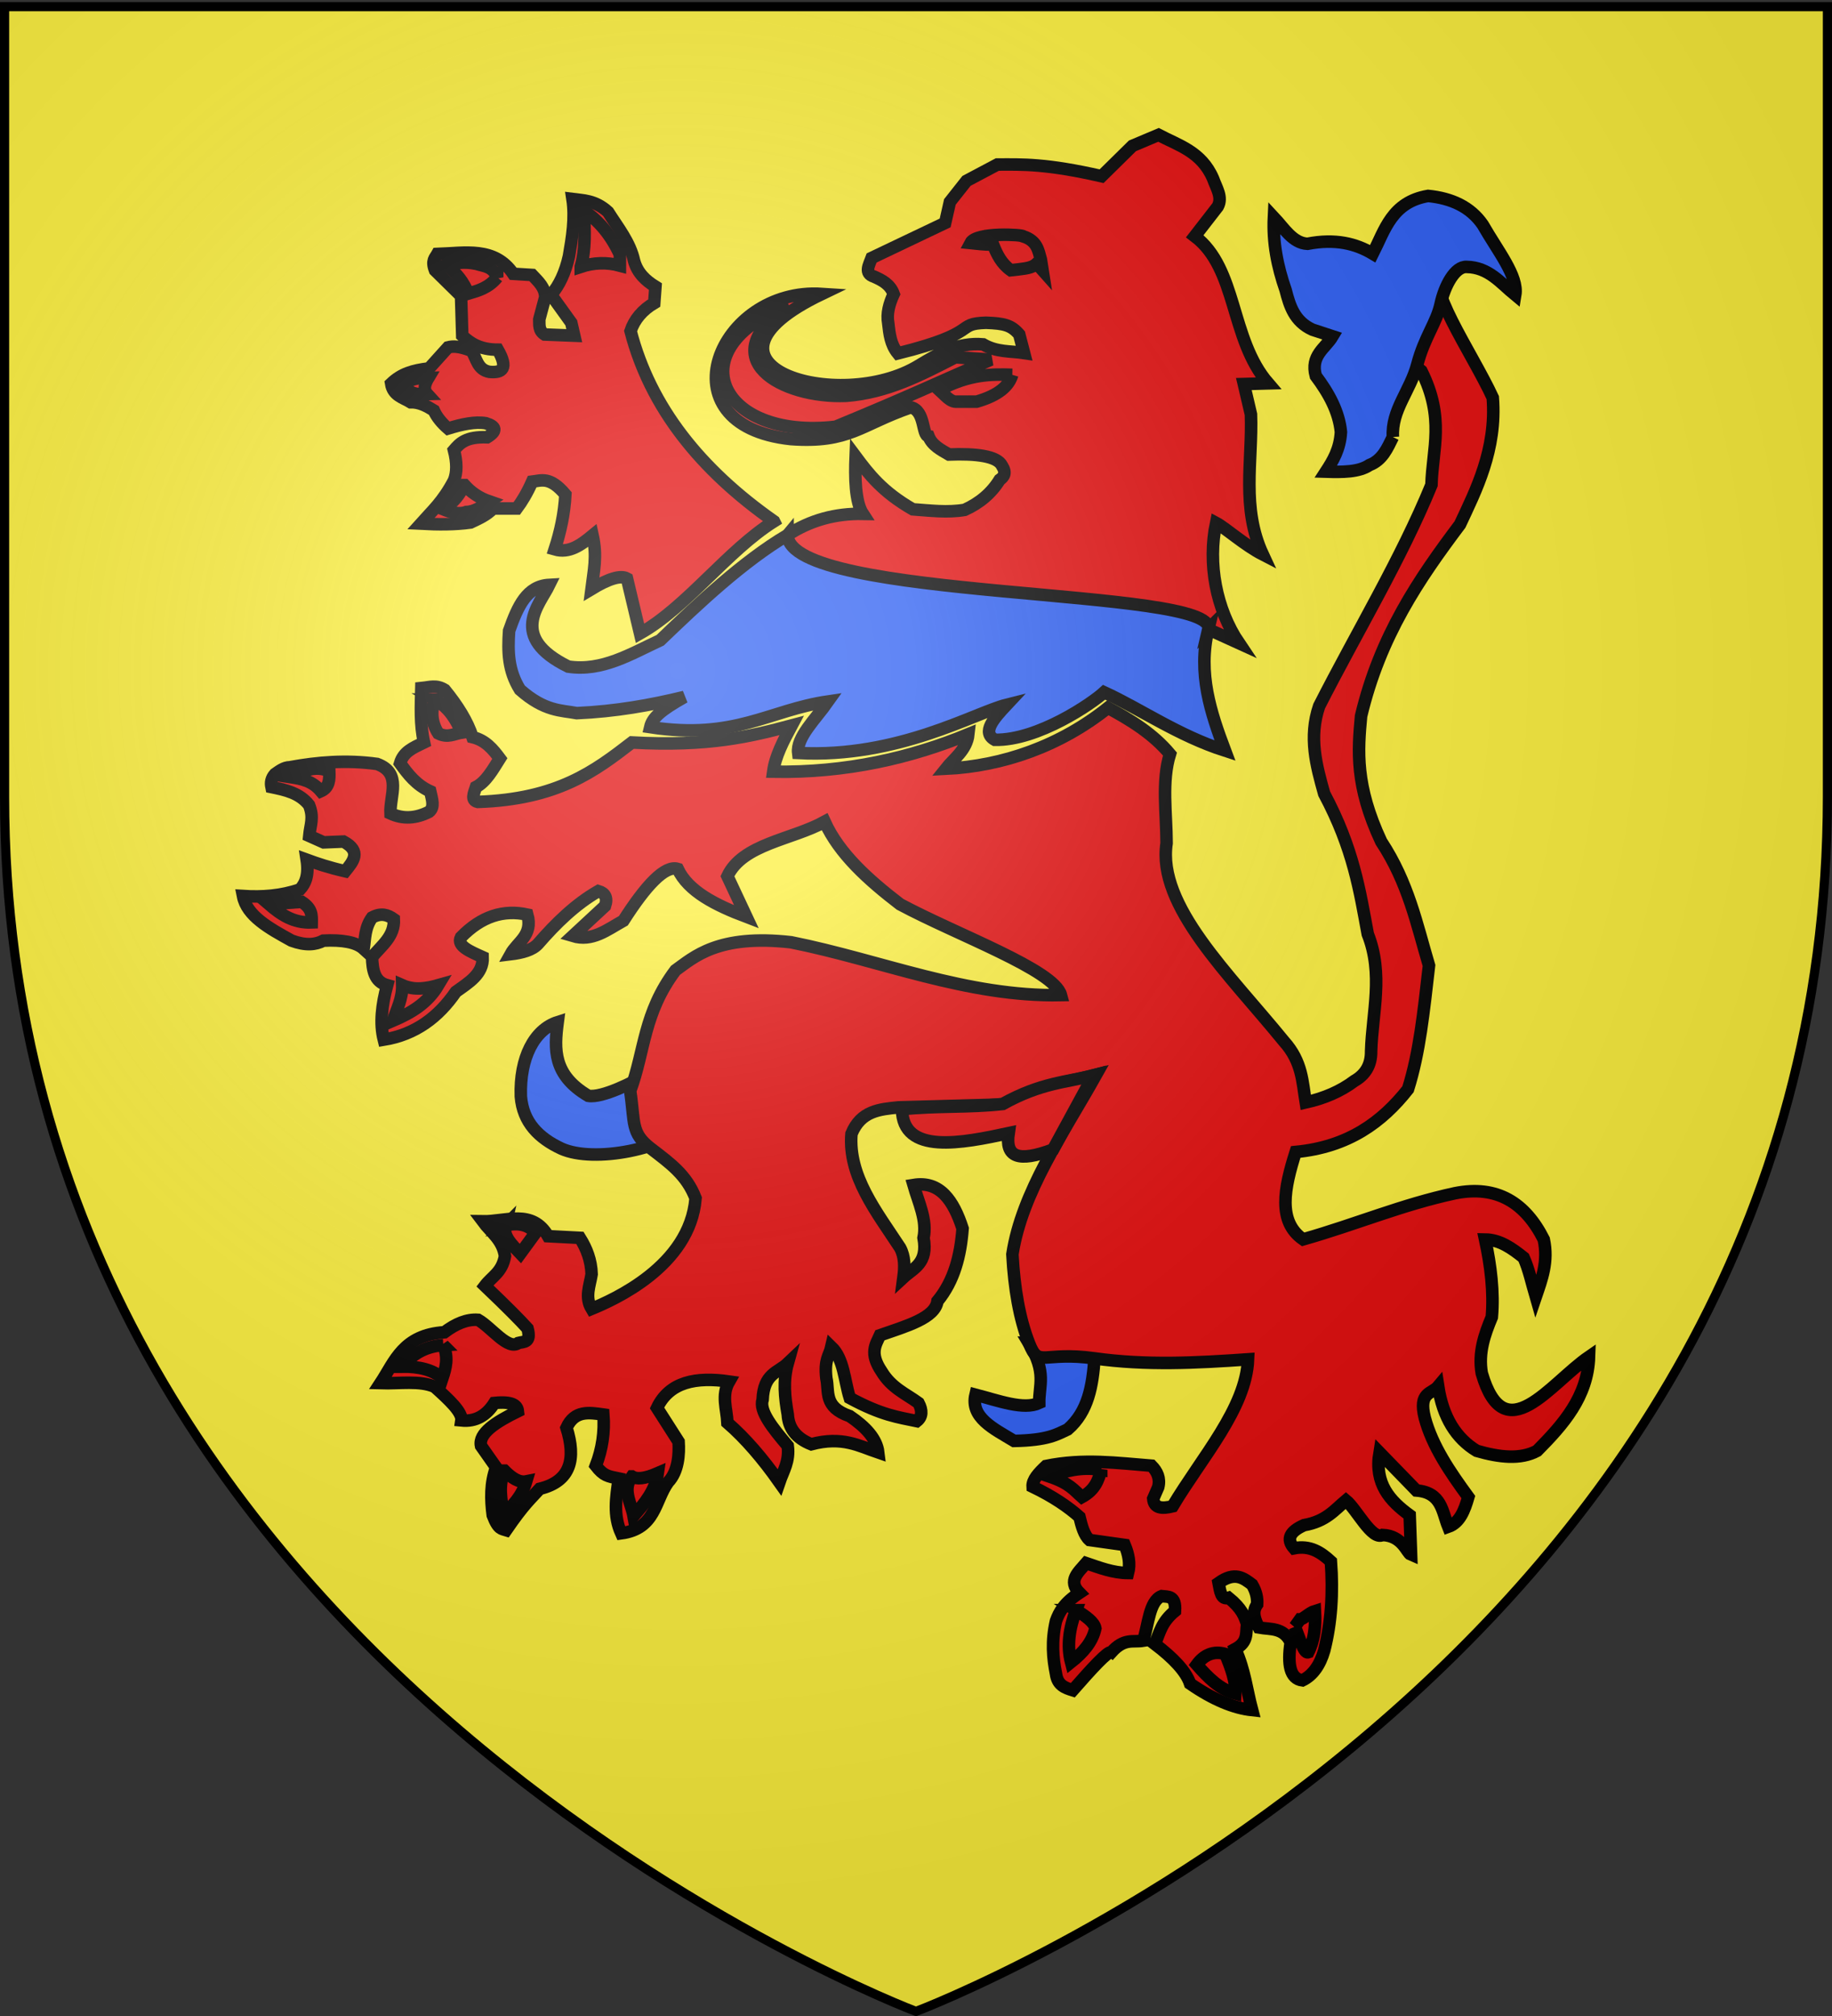 <svg xmlns="http://www.w3.org/2000/svg" xmlns:xlink="http://www.w3.org/1999/xlink" width="600" height="660" version="1.0"><rect width="100%" height="100%" fill="#333333" stroke="none"/><desc>Flag of Canton of Valais (Wallis)</desc><defs><radialGradient xlink:href="#b" id="c" cx="221.445" cy="226.331" r="300" fx="221.445" fy="226.331" gradientTransform="matrix(1.353 0 0 1.349 -77.63 -85.747)" gradientUnits="userSpaceOnUse"/><linearGradient id="b"><stop offset="0" style="stop-color:white;stop-opacity:.314"/><stop offset=".19" style="stop-color:white;stop-opacity:.251"/><stop offset=".6" style="stop-color:#6b6b6b;stop-opacity:.125"/><stop offset="1" style="stop-color:black;stop-opacity:.125"/></linearGradient></defs><g style="display:inline"><path d="M300 658.5s298.5-112.32 298.5-397.772V2.176H1.5v258.552C1.5 546.18 300 658.5 300 658.5" style="fill:#fcef3c;fill-opacity:1;fill-rule:evenodd;stroke:none;stroke-width:1px;stroke-linecap:butt;stroke-linejoin:miter;stroke-opacity:1"/></g><path d="M257.937 175.15c-28.394 33.988 136.838 32.176 137.792 30.849l10.093 4.587c-7.573-11.2-10.316-26.16-7.537-39.398 3.097 1.652 9.32 7.275 15.3 10.347-7.093-15.29-3.345-30.58-3.881-45.87l-2.33-9.937 7.992-.224c-12.579-14.56-10.007-37.515-24.069-48.163l7.537-9.715c1.645-3.058-.475-6.116-1.553-9.174-3.801-8.823-11.325-10.855-17.857-14.301l-8.54 3.599-10.094 9.938c-18.225-4.16-25.871-3.855-34.161-3.823l-10.093 5.352-5.435 6.88-1.553 6.88-24.069 11.468c-.901 2.42-2.526 5.076.777 6.116 2.688 1.19 5.275 2.514 6.438 5.707-1.477 3.194-2.363 6.388-1.78 9.583.387 3.444.735 6.898 3.14 9.845 27.526-6.83 18.379-9.699 28.887-10.036 6.005.244 8.19.75 10.87 3.822l1.586 6.083c-4.476-.675-8.951-.212-13.427-2.834-8.32-.704-14.667 3.11-20.962 6.88-26.305 16.211-79.847-.367-31.8-23.395-33.902-2.26-52.7 43.009-10.212 47.529 19.171 1.4 22.835-4.749 39.308-10.405 4.822 1.196 3.565 9.203 5.81 9.51 1.16 2.961 4.047 4.416 6.665 5.943 8.811-.341 15.836.467 17.403 3.692 1.512 2.4.608 3.612-.777 4.587-2.703 4.384-6.567 7.624-11.466 9.845-5.662.969-11.324.219-16.986-.177-10.032-5.771-14.42-11.542-18.728-17.313-.28 6.69-.183 14.901 2.376 18.795-8.938-.16-17.19 2.043-24.664 6.927z" style="fill:#e20909;fill-opacity:1;fill-rule:evenodd;stroke:#000;stroke-width:4.107;stroke-linecap:butt;stroke-linejoin:miter;stroke-miterlimit:4;stroke-dasharray:none;stroke-opacity:1"/><path d="M395.729 205.999c3.208-13.88-137.398-9.123-137.792-30.85-14.659 8.705-29.108 22.35-41.699 34.449-9.68 4.494-19.063 10.315-30.138 8.633-19.774-9.75-9.387-20.225-6.211-26.757-7.264.392-10.243 6.764-13.152 15.02-.468 6.986-.326 13.017 3.56 19.289 8.085 7.125 13.437 6.729 18.634 7.691 12.555-.56 24.117-2.588 35.213-5.305-7.918 4.464-10.485 6.848-11.192 9.892 27.903 4.268 38.83-5.586 58.23-8.41-4.04 5.733-10.415 11.793-9.771 16.866 32.652 1.752 57.894-13.19 68.276-15.784-4.267 4.554-8.218 9.03-3.882 11.467 14.143.294 31.991-12.028 35.809-15.56 11.824 5.417 24.196 14.152 39.596 19.112-4.688-12.479-8.977-25.26-5.481-39.753z" style="fill:#2b5df2;fill-opacity:1;fill-rule:evenodd;stroke:#000;stroke-width:4.107;stroke-linecap:butt;stroke-linejoin:miter;stroke-miterlimit:4;stroke-dasharray:none;stroke-opacity:1"/><path d="M331.515 122.702c-6.82-.23-14.025-.272-23.875 4.97 1.75 1.581 3.607 4.078 5.823 3.822h6.406c7.263-2.098 10.582-5.167 11.646-8.792zM324.527 117.733l-11.646-.764c-11.379 5.838-22.361 11.574-35.715 12.614-21.194.91-44.248-12.13-19.021-29.624-36.317 13.917-22.94 44.2 15.528 39.753 24.868-10.25 33.904-14.652 50.854-21.979z" style="fill:#e20909;fill-opacity:1;fill-rule:evenodd;stroke:#000;stroke-width:4.107;stroke-linecap:butt;stroke-linejoin:miter;stroke-miterlimit:4;stroke-dasharray:none;stroke-opacity:1"/><path d="M253.486 170.674c-24.07-16.87-40.494-37.284-46.972-62.306 1.294-3.83 3.882-6.873 7.764-9.174l.388-5.351c-3.18-1.966-5.865-4.418-6.988-8.41-1.323-6.101-5.288-10.902-8.54-16.054-4.284-3.933-8.377-3.769-11.646-4.205.938 6.244-.075 12.487-1.165 18.73-1.17 5.216-3.099 9.437-5.823 12.615l6.6 9.173.97 4.205-9.705-.382c-2.032-1.3-1.688-3.184-1.747-4.97l1.941-7.262c-.014-3.114-2.26-5.13-4.27-7.263l-6.211-.382c-6.108-8.942-15.774-6.792-24.845-6.498-.721 1.329-2.006 2.101-.776 5.351l8.54 8.41.388 12.996c2.675 2.52 5.897 4.59 11.646 4.587 3.535 6.21 1.475 7.646-2.717 7.263-3.954-.708-4.208-4.33-5.823-6.88-4.15-1.613-6.175-1.552-7.764-1.147l-6.211 6.88c-5.425.65-9.069 1.771-12.423 4.97.606 3.92 3.874 4.564 6.406 6.115 2.844-.055 5.236 1.224 7.57 2.676.962 2.202 2.687 4.22 4.658 5.925 4.565-1.41 8.885-2.336 12.422-1.72 3.334 1.043 3.78 2.524.389 4.586-6.978-.25-8.95 1.965-10.87 4.205q1.553 6.116 0 9.939c-3.623 6.935-7.246 10.076-10.87 14.143 5.655.305 11.165.326 16.305-.383 2.603-1.244 5.27-2.361 7.376-4.587h7.764c1.682-2.26 3.364-5.006 5.046-8.791 3.069-.374 5.817-1.773 10.87 4.204-.317 6.267-1.627 12.208-3.494 17.966 4.799 1.386 8.64-1.473 12.422-4.587 1.54 6.977.37 11.511-.388 17.583q8.541-5.16 11.646-3.44l4.27 17.966c15.376-8.675 28.501-27.021 43.867-36.696z" style="fill:#e20909;fill-opacity:1;fill-rule:evenodd;stroke:#000;stroke-width:4.107;stroke-linecap:butt;stroke-linejoin:miter;stroke-miterlimit:4;stroke-dasharray:none;stroke-opacity:1"/><path d="M190.21 87.345c4.27-1.41 8.54-1.521 12.81-.383v-3.63c-2.917-6.3-6.853-11.094-11.84-14.335.38 6.29.678 12.558-.97 18.348zM162.841 90.785c-2.828 3.468-6.18 4.36-9.51 5.351-1.348-3.637-3.765-6.747-7.182-9.365 2.94-.658 5.943-1.224 9.899-.382 2.49.8 5.277.721 6.793 4.396zM140.326 123.658c-1.207 1.996-1.755 3.862-.389 5.351-2.523.072-5.046.402-7.57-2.484 1.372-2.533 4.546-2.847 7.959-2.867zM152.166 158.825c2.027 2.236 4.576 4.13 8.152 5.351-2.373 1.591-4.697 3.326-7.57 3.44-2.284.88-4.967.188-7.764-.955 3.725-1.957 5.484-4.882 7.182-7.836z" style="fill:#e20909;fill-opacity:1;fill-rule:evenodd;stroke:#000;stroke-width:4.107;stroke-linecap:butt;stroke-linejoin:miter;stroke-miterlimit:4;stroke-dasharray:none;stroke-opacity:1"/><path d="m226.968 367.335-14.757-15.817c-4.575 2.741-14.965 8.015-19.54 7.237-11.622-6.854-11.159-15.269-10.01-24.135-7.637 2.42-12.511 11.656-12.078 24.326.693 8.536 5.9 13.653 13.304 17.107 10.737 4.785 34.402.174 43.081-8.718zM358.468 444.707c.864-16.735-13.743-4.246-21.41-4.866 5.784 9.564 3.217 13.645 3.293 19.461-5.103 2.379-13.312-.747-20.862-2.703-1.774 7.472 5.92 11.104 12.627 15.136 11.132-.222 13.922-2.087 17.568-3.784 6.776-5.854 8.132-14.376 8.784-23.244z" style="fill:#2b5df2;fill-opacity:1;fill-rule:evenodd;stroke:#000;stroke-width:4.107;stroke-linecap:butt;stroke-linejoin:miter;stroke-miterlimit:4;stroke-dasharray:none;stroke-opacity:1"/><path d="M472.611 88.53c7.01-3.437-14.458 31.808-9.603 30.854l2.515 2.058c7.758 15.52 3.61 25.522 3.294 37.3-9.893 24.146-24.495 48.291-36.783 72.437-3.483 10.212-.935 19.434 1.647 28.65 9.637 18.062 11.645 31.83 14.274 45.95 5.217 13.191 1.484 25.648 1.098 38.38.073 4.582-1.941 7.696-5.49 9.73-4.509 3.391-9.86 5.676-15.92 7.028-1.096-6.667-1.117-13.334-7.138-20.001-17.876-21.971-41.567-44.342-38.43-64.87-.035-9.861-1.677-20.25 1.098-29.19-5.517-6.589-12.747-11.069-20.313-15.136-15.69 12.522-34.375 19.067-53.125 19.968 2.563-3.243 6.869-6.107 7.431-11.32-18.794 7.733-39.98 12.689-63.945 12.276.678-5.046 3.337-10.091 6.04-15.136-13.414 3.578-27.244 6.977-52.316 5.564-12.097 9.32-24.26 18.6-50.508 19.46-2.323-.568-1.206-2.83-.55-4.865 3.316-1.716 5.494-5.673 7.814-9.348-2.266-3.035-4.647-5.96-8.945-6.995-1.624-5.161-4.897-10.323-9.105-15.485-2.81-1.716-4.843-.845-7.653-.574-.152 5.936-.474 11.871.87 17.807-3.683 1.783-6.712 3.012-7.846 6.803 2.585 3.587 5.267 7.102 9.882 9.19.54 2.5 1.544 5.184-.388 6.71-4.21 2.14-8.418 2.478-12.627.541-.283-5.816 3.872-13.174-4.392-16.217-10.104-1.377-19.475-.586-28.548 1.081-1.992.044-3.408 1.222-4.903 2.243-1.249 1.415-1.435 2.83-1.136 4.244 4.613.953 9.21 1.94 12.305 5.881 1.679 4.21.408 6.402.061 10.113l4.73 2.114 6.51-.269c5.963 3.244 3.156 6.487.55 9.73-5.493-1.26-9.174-2.522-12.627-3.783.76 5.007-.383 7.764-2.196 9.73-6.222 2.144-12.444 2.558-18.666 2.162 1.262 6.525 8.597 10.558 15.92 14.596 4.626 1.696 7.871 1.353 10.432 0 6.094-.296 10.703.452 13.176 2.703.512-3.424.305-6.848 2.745-10.271 2.99-1.627 5.173-.867 7.137.54.306 5.656-4.08 8.67-7.137 12.434.16 4.16.704 8.038 4.94 9.19-1.727 6.393-2.465 12.461-1.097 17.838 10.358-1.685 17.902-7.373 23.607-15.676 4.253-3.06 9.022-5.837 8.784-11.352-4.113-1.852-8.548-3.647-7.137-6.487 6.748-6.95 13.985-9.137 21.766-7.443 1.914 6.782-3.253 8.916-5.49 12.974 3.875-.471 7.164-1.375 8.978-3.37 5.94-6.828 12.28-13.003 19.764-17.298 2.208.653 3.092 2.175 2.196 4.866l-10.592 9.823c6.418 1.93 11.183-1.98 16.597-4.99 7.321-11.443 13.573-18.244 17.796-16.95 3.457 7.37 12.389 11.839 22.509 15.677l-6.233-13.29c4.958-10.588 21.158-11.95 31.842-17.84 4.802 10.546 14.266 19.006 24.705 27.03 18.706 10.034 50.515 21.503 52.703 29.73-30.851.616-58.95-11.417-88.388-17.298-23.953-2.735-31.895 4.92-37.881 9.19-10.55 14.075-9.965 26.322-14.823 39.462 1.558 10.534.174 13.786 6.736 18.824 6.56 5.039 11.737 8.727 14.675 16.314-1.803 22.4-27.298 33.43-34.038 36.218-2.286-3.784-.607-7.568 0-11.352-.143-4.524-1.635-8.385-3.843-11.892l-10.431-.541c-5.166-8.996-13.879-4.724-21.411-4.865 2.621 3.545 6.528 6.016 7.298 11.385-.933 5.316-4.277 6.677-6.588 9.73 7.61 7.265 11.528 11.258 13.985 13.957 1.294 4.843-1.333 4.277-3.005 4.74-3.376 2.479-8.783-5.038-13.176-7.569-3.683-.274-7.365 1.288-11.047 4.068-13.571.872-16.235 9.5-20.956 16.665 6.382.196 12.809-.941 17.729 1.174 4.667 4.192 9.183 8.34 8.784 11.036 4.682.476 8.206-1.614 10.819-5.723 5.866-.578 7.478.748 7.686 2.703-7.327 3.58-12.965 7.266-12.078 11.352l4.94 7.028c-1.898 5.225-1.766 10.45-1.097 15.676 1.824 4.815 3.062 4.435 4.392 4.865 5.943-8.627 7.931-10.113 10.98-13.514 10.278-2.491 11.938-9.88 8.784-20.001 2.664-5.8 7.398-4.976 12.078-4.325.447 5.597-.344 11.194-2.485 16.79 2.567 3.279 3.921 3.425 7.52 4.161-.9 6.344-1.841 12.093.81 17.938 11.328-1.513 10.974-10.695 15.372-16.758 3.368-3.514 3.676-9.207 3.421-13.23l-7.07-11.063c4.092-8.604 12.808-10.204 23.607-8.65-2.603 4.505-.751 9.01-.55 13.515 5.946 5.145 11.591 11.769 17.02 19.46 1.258-3.71 3.39-6.775 2.745-11.892-4.867-5.742-9.457-11.393-8.235-15.136.37-8.64 5.03-8.832 8.235-11.893-1.564 5.586-.997 11.172 0 16.758.248 4.51 2.779 7.77 7.686 9.73 10.245-2.7 15.648.561 21.96 2.703-.532-4.528-4.156-8.38-9.333-11.892-8.697-3.012-6.679-8.002-7.686-12.434-.689-6.267.947-7.192 1.647-10.27 4.1 3.94 4.24 11.002 6.039 16.757 10.527 5.682 15.902 6.29 21.96 7.568 1.81-1.448 1.842-3.479.549-5.946-4.18-3.043-8.843-4.9-12.078-10.27-4.082-6.059-1.943-8.776-.55-11.894 8.773-3.055 18.043-5.647 18.827-11.16 5.513-6.68 7.574-14.972 8.235-23.786-2.989-9.206-7.43-15.683-16.081-14.246 1.65 5.766 4.515 11.532 3.293 17.298 1.534 8.365-3.247 9.89-6.587 12.974.46-3.447.495-6.789-1.098-9.73-7.788-11.89-17.06-23.456-15.921-37.3 3.084-7.569 9.263-8.028 15.372-8.649l34.553-.956c10.838-6.29 20.313-7.209 30.195-9.73-10.858 19.387-24.313 38.455-27.417 58.797.61 11.172 2.294 21.075 5.49 29.191 3.196 8.117 4.392 2.49 21.411 4.866 17.02 2.374 33.262 1.496 50.28.316-.632 16.037-15.153 32.074-24.704 48.111-3.372.817-6.071.751-6.36-2.478l1.646-3.785c.716-2.912-.331-5.13-2.196-7.027-11.25-.887-22.314-2.422-34.553.098-2.398 2.257-4.543 4.514-4.392 6.771 6.83 3.296 11.607 6.593 15.338 9.889.741 3.05 1.538 6.018 3.294 7.568l11.53 1.622c1.267 3.063 1.893 6.126 1.097 9.19-4.928-.037-9.294-1.736-13.725-3.244-2.543 2.97-6.106 5.784-2.196 9.73-5.132 3.38-6.634 6.313-7.686 9.19-1.531 6.671-1.035 12.144 0 17.299.49 3.78 2.977 4.613 5.49 5.405 6.143-7 11.595-12.98 12.627-12.433 4.266-4.756 7.112-3.22 10.431-3.784 1.745-5.288 1.976-12.96 6.04-14.596 2.154.262 4.717-.28 4.391 4.866-4.458 3.604-5.039 7.207-6.588 10.811 5.994 4.56 10.188 8.923 11.53 12.974 7.563 5.226 14.3 8.01 20.312 8.65-1.768-6.648-2.341-12.902-5.49-20.002 4.32-2.329 3.387-5.304 3.843-8.109-.812-2.545-1.684-5.107-6.039-8.649-2.505.804-2.784-2.23-3.294-4.865 5.354-3.822 8.15-1.6 10.98.54 1.429 2.452 1.765 4.544 1.647 6.487-1.785 2.523-.714 5.046.55 7.568 3.794.685 8.088-.108 10.43 4.866-1.068 7.151-.256 11.896 3.843 12.433 3.448-1.665 5.76-5.008 7.137-9.73 2.34-9.203 2.962-18.97 2.196-29.192-3.244-2.98-6.788-5.372-12.078-4.324-2.666-3.052-1.284-5.535 3.294-7.568 7.181-1.237 9.96-4.95 13.725-8.109 3.477 2.884 8.507 13.152 11.984 11.325 6.585.268 7.927 5.926 9.333 6.487l-.455-12.947c-6.459-4.705-11.613-10.293-9.882-20.542l12.078 12.434c8.332.654 8.431 6.921 10.431 11.892 3.81-1.336 5.327-5.382 6.588-9.73-6.048-8.286-11.79-16.659-14.274-25.948-2.128-8.533 2.29-7.754 4.392-10.27 1.552 10.167 5.9 17.03 12.627 21.082 7.466 2.16 14.36 2.912 19.764 0 8.576-8.663 16.578-17.644 17.019-30.813-12.78 8.778-27.642 31.169-35.136 5.406-1.165-6.764.893-12.62 3.294-18.38.71-8.185-.326-16.714-2.196-25.407 4.86.06 8.785 2.88 12.627 5.946 1.73 3.872 2.706 8.486 3.97 12.816 1.966-5.793 4.165-11.487 2.618-18.762-6.045-12.002-15.293-17.904-29.097-15.136-17.595 3.8-31.895 10.016-49.731 15.103-8.42-5.855-6.2-16.758-2.424-28.617 17.259-1.637 28.287-9.77 36.783-20.542 3.816-12.114 5.131-25.34 6.876-40.51-4.023-13.526-6.743-27.051-15.66-40.577-8.56-18.313-7.638-29.744-6.588-41.084 6.264-26.322 18.996-44.91 32.391-62.706 5.186-11.088 12.087-24.5 10.737-41.529-6.818-14.784-23.287-38.22-16.276-41.657z" style="fill:#e20909;fill-opacity:1;fill-rule:evenodd;stroke:#000;stroke-width:4.107;stroke-linecap:butt;stroke-linejoin:miter;stroke-miterlimit:4;stroke-dasharray:none;stroke-opacity:1"/><path d="M456.19 143.065c-.542-8.83 5.697-15.052 8.021-23.881s6.291-13.563 7.598-19.625 4.759-12.44 8.537-12.173c7.194.09 11.15 5.281 15.921 9.19 1.036-6.153-5.76-14.435-10.658-23.021-4.035-5.85-10.235-8.656-17.89-9.414-11.858 2.01-14.144 11.087-18.117 18.92-5.55-3.313-12.249-5.01-21.41-3.243-4.805-.254-7.622-5.075-10.98-8.65-.404 8.205 1.145 16.09 3.842 23.786 1.33 5.199 2.887 10.273 8.784 12.974l6.588 2.162c-2.37 3.97-7.312 6.251-5.49 12.974 4.262 5.7 7.578 11.666 8.235 18.38-.327 5.623-2.583 9.349-4.94 12.973 5.481.17 10.824.17 14.273-2.162 4.318-1.68 5.865-5.543 7.686-9.19" style="fill:#2b5df2;fill-opacity:1;fill-rule:evenodd;stroke:#000;stroke-width:4.107;stroke-linecap:butt;stroke-linejoin:miter;stroke-miterlimit:4;stroke-dasharray:none;stroke-opacity:1"/><path d="M142.437 229.017c-1.342 3.694-1.216 7.388 1.098 11.081 3.126 1.575 5.226.122 7.686-.27-1.833-4.142-4.06-8.092-8.784-10.811zM95.223 254.424c4.21-2.232 8.418-3.927 12.627-1.892.092 2.658.035 5.242-2.745 6.487-2.827-3.371-6.337-4.051-9.882-4.595zM88.086 296.048c3.857 3.312 7.978 6.19 14 5.946.024-2.252.235-4.504-3.294-6.757zM131.732 322.536c.113 4.426-1.797 7.855-3.02 11.623 5.784-2.491 11.212-5.567 14.823-11.623-3.934 1.118-7.869 1.737-11.803 0zM165.495 401.19c-.822 3.55 2.227 6.337 4.941 9.19l4.941-6.757c-2.22-2.572-5.465-3.464-9.882-2.433zM145.182 440.382c-5.17.313-9.742 2.394-13.45 7.027 5.406-.07 9.963.975 13.176 3.784 1.113-3.352 2.036-6.751.274-10.811zM165.22 481.466c-2.045 4.775-1.066 9.55-.274 14.325 2.903-2.966 5.925-5.754 7.412-10.812-2.38.477-4.758-1.12-7.137-3.513zM206.945 483.358c1.49.965 4.095.832 8.51-1.081-.782 5.606-4.31 9.86-7.961 14.055-.788-4.325-3.75-8.65-.55-12.974zM360.664 481.195c-6.603-1.111-11.852.446-17.019 2.163 6.723 2.252 8.125 4.505 10.706 6.757 4.506-2.5 5.373-5.717 6.313-8.92zM352.43 527.144c-2.28 6.017-3.025 11.732-1.648 17.029 3.873-3.094 7-6.555 7.96-11.082-.36-1.982-3.049-3.964-6.313-5.947zM391.957 544.983c2.404-3.26 5.466-4.577 9.333-3.513 1.922 4.595 3.541 9.09 3.294 12.973-5.119-1.36-8.95-5.258-12.627-9.46zM424.074 532.55l1.72-2.411c.98.003 3.074-2.188 4.868-2.724.29 5.175-.292 9.779-2.196 13.514-1.464.52-2.928-4.957-4.392-8.379zM317.842 79.547c1.899-3.692 17.432-2.707 17.294-2.162 4.576 1.477 4.922 4.62 5.764 7.568l.55 3.514-1.922-2.162c-1.647 1.53-3.9 1.57-6.04 1.892l-2.47.27c-3.03-2.169-4.523-5.203-5.764-8.38-3.25.013-5.113-.317-7.412-.54zM295.412 363.135c.184 15.066 19.69 11.106 34.938 7.836-1.129 7.73 2.878 9.728 14.557 5.351l13.2-24.273c-8.888 2.322-16.976 2.323-29.698 9.365-10.998 1.243-21.5.526-32.997 1.72z" style="fill:#e20909;fill-opacity:1;fill-rule:evenodd;stroke:#000;stroke-width:4.107;stroke-linecap:butt;stroke-linejoin:miter;stroke-miterlimit:4;stroke-dasharray:none;stroke-opacity:1"/><path d="M300 658.5s298.5-112.32 298.5-397.772V2.176H1.5v258.552C1.5 546.18 300 658.5 300 658.5" style="opacity:1;fill:url(#c);fill-opacity:1;fill-rule:evenodd;stroke:none;stroke-width:1px;stroke-linecap:butt;stroke-linejoin:miter;stroke-opacity:1"/><g style="display:inline"><path d="M300 658.5S1.5 546.18 1.5 260.728V2.176h597v258.552C598.5 546.18 300 658.5 300 658.5z" style="opacity:1;fill:none;fill-opacity:1;fill-rule:evenodd;stroke:#000;stroke-width:3;stroke-linecap:butt;stroke-linejoin:miter;stroke-miterlimit:4;stroke-dasharray:none;stroke-opacity:1"/></g></svg>